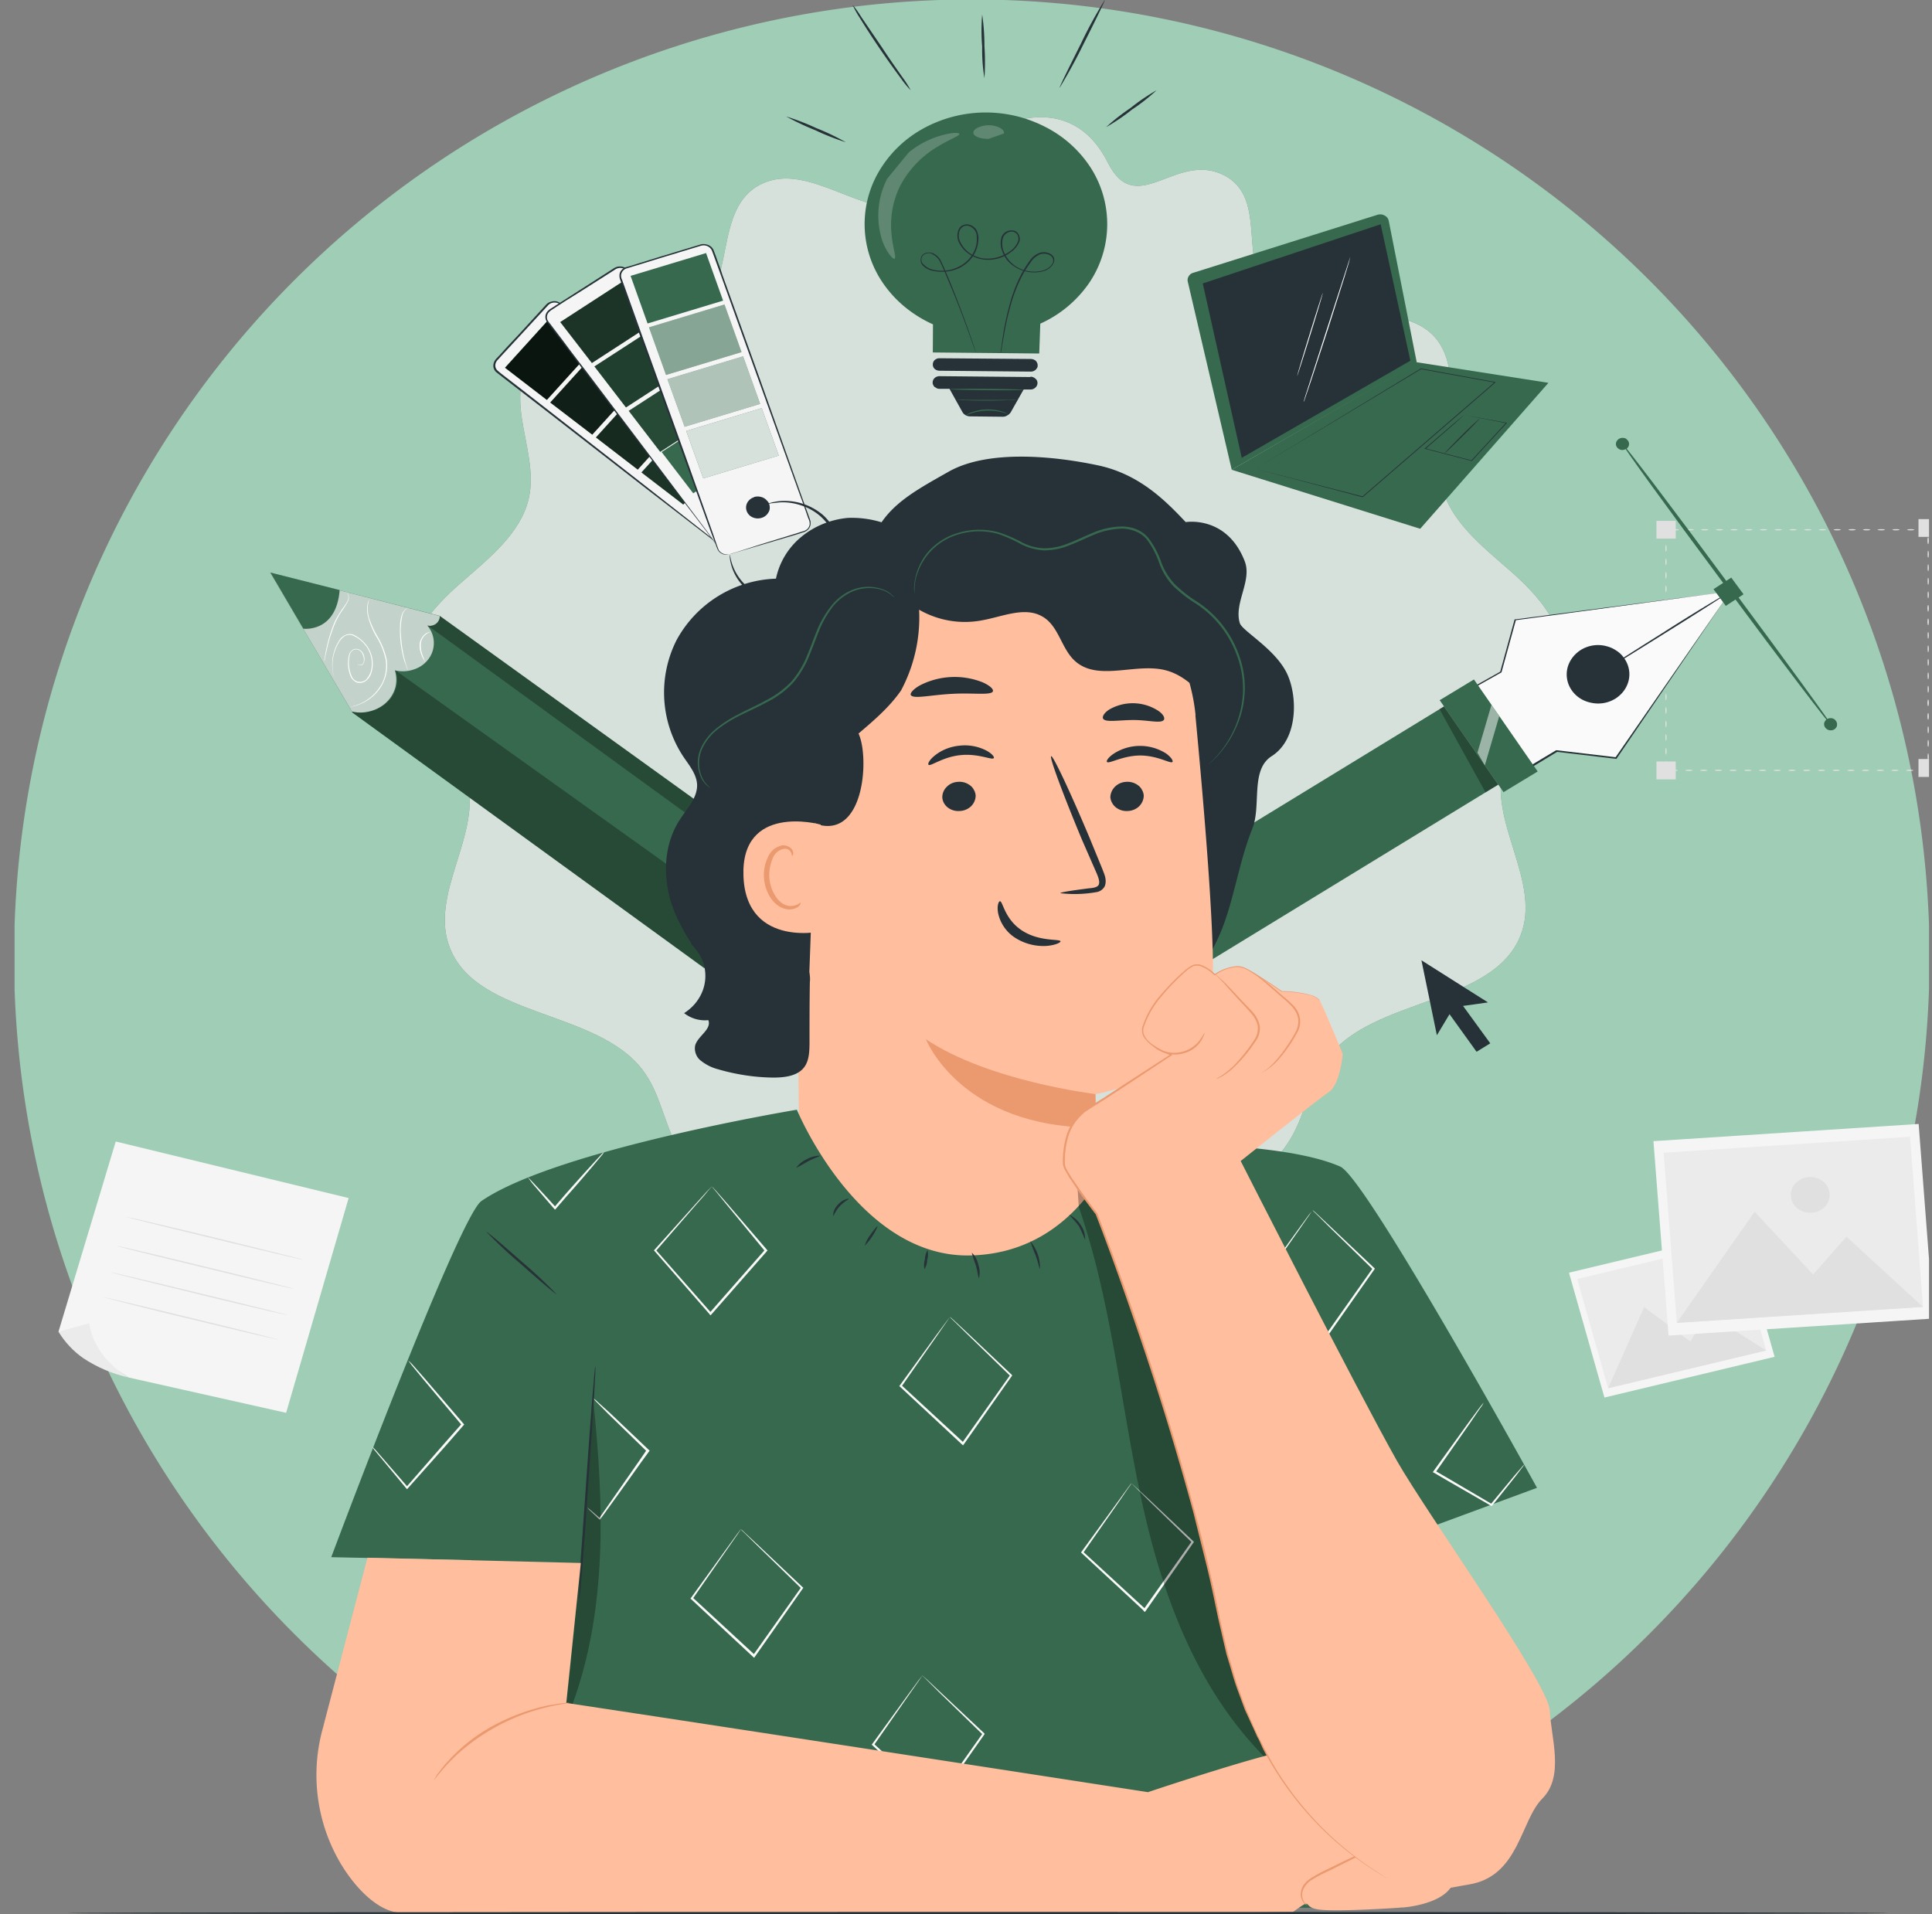 <svg xmlns="http://www.w3.org/2000/svg" width="110" height="109" fill="none"><rect width="100%" height="100%" fill="#808080" stroke="none"/><g clip-path="url(#a)"><path fill="#9FCDB6" d="M55.33 109.03a54.53 54.53 0 1 0 0-109.06 54.53 54.53 0 0 0 0 109.06Z"></path><g clip-path="url(#b)"><path fill="#E0E0E0" d="M109.36 43.87a.8.8 0 0 1 .31-.04h.1l-.02.03c0-.1.01-.19.03-.19.02 0 .03.08.03.2v.03h-.14c-.1 0-.21 0-.31-.03ZM108.52 43.87c0-.02.1-.04.22-.04.11 0 .2.02.2.04 0 .01-.09.03-.2.03-.12 0-.22-.01-.22-.03ZM107.69 43.87c0-.02.09-.04.2-.04.12 0 .21.02.21.04 0 .01-.09.03-.2.03-.12 0-.22-.01-.22-.03ZM106.85 43.87c0-.02.1-.04.2-.04.12 0 .22.02.22.04 0 .01-.1.03-.21.03-.12 0-.21-.01-.21-.03ZM106.01 43.87c0-.02.1-.04.21-.04.12 0 .21.02.21.04 0 .01-.1.03-.2.03-.13 0-.22-.01-.22-.03ZM105.18 43.87c0-.02.09-.04.2-.04.12 0 .22.02.22.04 0 .01-.1.03-.21.03-.12 0-.21-.01-.21-.03ZM104.34 43.87c0-.02.1-.04.2-.04.13 0 .22.02.22.04 0 .01-.1.03-.21.03-.12 0-.2-.01-.2-.03ZM103.5 43.87c0-.02.1-.04.2-.04.13 0 .22.02.22.04 0 .01-.1.03-.21.03-.12 0-.2-.01-.2-.03ZM102.66 43.87c0-.02.1-.04.2-.04.13 0 .22.02.22.04 0 .01-.1.03-.21.03-.12 0-.2-.01-.2-.03ZM101.83 43.87c0-.02.09-.04.2-.04.12 0 .21.02.21.04 0 .01-.1.03-.2.03-.12 0-.22-.01-.22-.03ZM100.98 43.87c0-.02.1-.04.21-.04.12 0 .21.02.21.04 0 .01-.1.03-.2.03-.12 0-.22-.01-.22-.03ZM100.15 43.87c0-.02.1-.04.2-.04.12 0 .22.02.22.04 0 .01-.1.03-.21.03-.12 0-.21-.01-.21-.03ZM99.31 43.87c0-.02.1-.04.2-.04.12 0 .22.02.22.04 0 .01-.1.03-.21.03-.12 0-.21-.01-.21-.03ZM98.47 43.87c0-.02.1-.04.21-.04.12 0 .21.02.21.04 0 .01-.1.03-.2.03-.12 0-.22-.01-.22-.03ZM97.63 43.87c0-.02.1-.04.21-.04.12 0 .21.02.21.04 0 .01-.1.03-.2.03-.12 0-.22-.01-.22-.03ZM96.8 43.87c0-.02.09-.04.2-.04.12 0 .22.02.22.04 0 .01-.1.03-.21.03-.12 0-.21-.01-.21-.03ZM95.96 43.87c0-.02.09-.04.2-.04.12 0 .22.02.22.04 0 .01-.1.03-.21.03-.12 0-.21-.01-.21-.03ZM95.12 43.87c0-.02.1-.04.2-.04.12 0 .22.02.22.04 0 .01-.1.03-.21.03-.12 0-.21-.01-.21-.03ZM94.85 43.34c.02 0 .04.09.04.2 0 .1-.02.19-.04.19-.01 0-.03-.1-.03-.2s.02-.19.03-.19ZM94.85 42.58c.02 0 .04.09.04.2 0 .1-.02.19-.04.19-.01 0-.03-.1-.03-.2s.02-.19.03-.19ZM94.85 41.8c.02 0 .04.09.04.2 0 .1-.02.19-.04.19-.01 0-.03-.1-.03-.2s.02-.19.03-.19ZM94.85 41.03c.02 0 .04.09.04.2 0 .1-.02.19-.04.19-.01 0-.03-.09-.03-.2 0-.1.02-.19.03-.19ZM94.85 40.26c.02 0 .04.09.04.2 0 .1-.02.19-.04.19-.01 0-.03-.09-.03-.2 0-.1.02-.19.03-.19ZM94.85 39.5c.02 0 .04.08.04.19 0 .1-.02.19-.04.19-.01 0-.03-.09-.03-.2 0-.1.02-.19.03-.19ZM94.85 38.72c.02 0 .04.09.04.2 0 .1-.02.19-.04.19-.01 0-.03-.09-.03-.2 0-.1.02-.19.03-.19ZM94.85 37.95c.02 0 .04.09.04.2 0 .1-.02.19-.04.19-.01 0-.03-.09-.03-.2 0-.1.02-.19.03-.19ZM94.85 37.19c.02 0 .04.08.04.19 0 .1-.02.19-.04.19-.01 0-.03-.09-.03-.2 0-.1.02-.18.03-.18ZM94.85 36.42c.02 0 .04.08.04.19 0 .1-.02.2-.04.2-.01 0-.03-.1-.03-.2s.02-.2.03-.2ZM94.85 35.65c.02 0 .04.08.04.19 0 .1-.02.2-.04.2-.01 0-.03-.1-.03-.2s.02-.2.03-.2ZM94.85 34.88c.02 0 .04.08.04.19 0 .1-.02.2-.04.2-.01 0-.03-.1-.03-.2s.02-.2.03-.2ZM94.85 34.11c.02 0 .04.09.04.2 0 .1-.02.19-.04.19-.01 0-.03-.09-.03-.2 0-.1.02-.19.03-.19ZM94.85 33.34c.02 0 .04.08.04.19 0 .1-.02.2-.04.2-.01 0-.03-.1-.03-.2s.02-.2.03-.2ZM94.85 32.57c.02 0 .04.09.04.19s-.02.2-.04.2c-.01 0-.03-.1-.03-.2s.02-.2.03-.2ZM94.85 31.8c.02 0 .04.09.04.2 0 .1-.02.19-.04.19-.01 0-.03-.1-.03-.2s.02-.19.03-.19ZM94.85 31.03c.02 0 .04.09.04.2 0 .1-.02.19-.04.19-.01 0-.03-.1-.03-.2s.02-.19.03-.19ZM94.85 30.26c.02 0 .04.09.04.2 0 .1-.02.19-.04.19-.01 0-.03-.1-.03-.2s.02-.19.03-.19ZM95.6 30.17c0 .01-.1.03-.21.03-.12 0-.21-.02-.21-.03 0-.02.1-.04.2-.04.12 0 .22.02.22.04ZM96.44 30.17c0 .01-.1.03-.21.03-.12 0-.21-.02-.21-.03 0-.02.1-.04.2-.04.12 0 .22.02.22.04ZM97.27 30.17c0 .01-.1.03-.21.03-.12 0-.21-.02-.21-.03 0-.02.1-.04.2-.04.13 0 .22.02.22.04ZM98.1 30.17c0 .01-.08.03-.2.03-.12 0-.21-.02-.21-.03 0-.02.1-.04.2-.04.13 0 .22.02.22.04ZM98.94 30.17c0 .01-.1.03-.2.03-.12 0-.22-.02-.22-.03 0-.02.1-.04.22-.04.11 0 .2.02.2.04ZM99.78 30.17c0 .01-.1.03-.2.03-.12 0-.22-.02-.22-.03 0-.02.1-.04.22-.04.11 0 .2.02.2.04ZM100.62 30.17c0 .01-.1.03-.2.03-.12 0-.22-.02-.22-.03 0-.02.1-.04.21-.04.12 0 .2.02.2.04ZM101.46 30.17c0 .01-.1.03-.21.03-.12 0-.21-.02-.21-.03 0-.02.1-.04.2-.04.12 0 .22.02.22.04ZM102.3 30.17c0 .01-.1.03-.22.03-.11 0-.2-.02-.2-.03 0-.02.1-.04.2-.04.12 0 .22.02.22.04ZM103.14 30.17c0 .01-.1.03-.22.03-.11 0-.2-.02-.2-.03 0-.02.1-.04.2-.04.12 0 .22.02.22.04ZM103.97 30.17c0 .01-.1.03-.21.03-.12 0-.2-.02-.2-.03 0-.02.08-.04.2-.04.12 0 .21.02.21.04ZM104.81 30.17c0 .01-.1.03-.21.03-.12 0-.2-.02-.2-.03 0-.02.08-.04.2-.04.12 0 .21.02.21.04ZM105.66 30.17c0 .01-.1.03-.21.03-.12 0-.21-.02-.21-.03 0-.02.1-.04.2-.04.12 0 .22.02.22.04ZM106.49 30.17c0 .01-.1.03-.21.03-.12 0-.21-.02-.21-.03 0-.02.09-.04.2-.04.12 0 .22.02.22.04ZM107.32 30.17c0 .01-.1.03-.2.03-.12 0-.22-.02-.22-.03 0-.02.1-.04.21-.04.12 0 .21.02.21.04ZM108.16 30.17c0 .01-.1.03-.21.03-.12 0-.21-.02-.21-.03 0-.02.1-.04.2-.04.12 0 .22.02.22.04ZM109 30.17c0 .01-.1.03-.21.03-.12 0-.21-.02-.21-.03 0-.02.1-.04.2-.04.12 0 .22.02.22.04ZM109.78 30.22l-.03-.05.03.02a.9.9 0 0 1-.16 0c-.11 0-.2-.02-.2-.03 0-.02.09-.04.2-.04h.19v.02c-.01.06-.02.08-.03.08ZM109.78 30.98c.02 0 .04-.08.04-.19 0-.1-.02-.2-.04-.2s-.04.1-.04.2.02.2.04.2ZM109.78 31.75c-.02 0-.03-.08-.03-.19 0-.1.01-.2.03-.2.02 0 .04.1.04.2s-.02.2-.04.2ZM109.78 32.52c-.02 0-.03-.08-.03-.19 0-.1.01-.2.03-.2.02 0 .04.1.04.2s-.02.2-.04.2ZM109.78 33.3c-.02 0-.03-.1-.03-.2s.01-.2.03-.2c.02 0 .04.1.04.2s-.02.2-.04.2ZM109.78 34.06c-.02 0-.03-.08-.03-.2 0-.1.01-.18.03-.18.02 0 .04.08.04.19 0 .1-.02.2-.04.2ZM109.78 34.83c.02 0 .04-.09.04-.2 0-.1-.02-.18-.04-.18s-.04.08-.04.19c0 .1.02.19.04.19ZM109.78 35.6c.02 0 .04-.09.04-.2 0-.1-.02-.18-.04-.18s-.04.08-.04.19c0 .1.02.19.04.19ZM109.78 36.37c-.02 0-.03-.09-.03-.2 0-.1.01-.18.03-.18.02 0 .04.08.04.19 0 .1-.02.19-.04.19ZM109.78 37.14c-.02 0-.03-.09-.03-.2 0-.1.01-.19.03-.19.02 0 .04.09.04.2 0 .1-.02.19-.04.19ZM109.78 37.9c-.02 0-.03-.08-.03-.18 0-.11.01-.2.03-.2.02 0 .04.09.04.2 0 .1-.02.19-.04.19ZM109.78 38.68c-.02 0-.03-.09-.03-.2 0-.1.01-.19.03-.19.02 0 .04.09.04.2 0 .1-.02.19-.04.19ZM109.78 39.44c-.02 0-.03-.09-.03-.2 0-.1.01-.19.03-.19.02 0 .04.09.04.2 0 .1-.02.19-.04.19ZM109.78 40.21c.02 0 .04-.08.04-.19 0-.1-.02-.19-.04-.19s-.04.09-.04.2c0 .1.02.18.04.18ZM109.78 40.98c.02 0 .04-.08.04-.19 0-.1-.02-.19-.04-.19s-.04.09-.04.2c0 .1.02.18.04.18ZM109.78 41.75c-.02 0-.03-.08-.03-.19 0-.1.01-.2.03-.2.02 0 .04.1.04.2s-.02.2-.04.2ZM109.78 42.52c-.02 0-.03-.08-.03-.19 0-.1.01-.2.03-.2.02 0 .04.1.04.2s-.02.2-.04.2ZM109.78 43.3c-.02 0-.03-.1-.03-.2s.01-.2.03-.2c.02 0 .04.1.04.2s-.02.2-.04.2Z"></path><path fill="#E0E0E0" d="M110.33 43.22h-1.1v1.02h1.1v-1.02ZM95.41 43.36h-1.1v1.02h1.1v-1.02ZM110.33 29.56h-1.1v1.01h1.1v-1.01ZM95.41 29.66h-1.1v1.01h1.1v-1.01Z"></path><path fill="#F5F5F5" d="M6.59 65 3.33 75.83l4 2.61 8.96 2.01 3.56-12.23L6.59 65Z"></path><path fill="#EBEBEB" d="m5.07 75.35-1.74.48c.35.58.83 1.1 1.4 1.5.78.52 1.66.9 2.6 1.11 0 0-1.93-1.02-2.26-3.1Z"></path><path fill="#E0E0E0" d="M17.25 71.73c0 .02-2.26-.51-5.05-1.19-2.78-.67-5.03-1.23-5.03-1.25 0-.02 2.27.5 5.05 1.18 2.79.68 5.04 1.24 5.03 1.26ZM16.73 73.39c0 .02-2.27-.51-5.05-1.19-2.79-.67-5.04-1.23-5.03-1.26 0-.02 2.27.51 5.05 1.19 2.78.67 5.04 1.24 5.03 1.26ZM16.36 74.88c0 .02-2.27-.5-5.05-1.18-2.79-.68-5.04-1.24-5.03-1.26 0-.02 2.26.51 5.05 1.19 2.78.67 5.04 1.23 5.03 1.25ZM15.94 76.3c0 .02-2.27-.5-5.05-1.18a185.5 185.5 0 0 1-5.03-1.26c0-.02 2.27.51 5.05 1.19 2.79.67 5.04 1.24 5.03 1.26Z"></path><path fill="#F5F5F5" d="m99.02 70.15-9.69 2.32 2.02 7.11 9.69-2.32-2.02-7.1Z"></path><path fill="#EBEBEB" d="m98.8 70.68-9 2.15 1.76 6.22 9-2.15-1.76-6.22Z"></path><path fill="#E0E0E0" d="m91.56 79.05 2.05-4.62 2.63 1.96.96-1.61 3.36 2.12-9 2.15ZM96.25 73.3c.03.13.03.26-.02.39a.68.68 0 0 1-.25.31.77.77 0 0 1-.81.04.7.7 0 0 1-.3-.28.62.62 0 0 1 .12-.74c.1-.1.22-.17.36-.2a.8.8 0 0 1 .56.07.65.65 0 0 1 .34.41Z"></path><path fill="#F5F5F5" d="m109.24 64-15.1.98.86 11.07 15.09-.97-.85-11.08Z"></path><path fill="#EBEBEB" d="m108.75 64.73-14.03.91.75 9.68 14.02-.9-.74-9.69Z"></path><path fill="#E0E0E0" d="M95.47 75.32 99.9 69l3.33 3.57 1.9-2.15 4.36 4-14.02.91ZM104.17 67.97c.02.2-.03.4-.14.58-.1.17-.27.31-.47.4a1.2 1.2 0 0 1-1.22-.14c-.17-.13-.28-.3-.34-.5a.94.94 0 0 1 .02-.6c.06-.18.2-.35.37-.47a1.17 1.17 0 0 1 1.4.03 1 1 0 0 1 .38.7Z"></path><path fill="#37694E" d="M88.9 37.7c.25-2.02-1.32-3.8-2.92-5.2-1.6-1.4-3.41-2.82-3.88-4.8-.35-1.52.16-3.07.39-4.6.23-1.52.08-3.31-1.23-4.3-2.3-1.72-6.25.04-8.58-1.65-2.48-1.8-.27-5.85-3.05-7.2-2.7-1.31-4.94 2.54-6.56-.7-2.19-4.32-6.43-1.9-6.43-1.9-1.67 1.1-2.54 3.96-4.54 4.43-2.95.69-6.06-2.62-8.75-1.3-2.8 1.35-1.38 5.83-3.86 7.63-2.33 1.69-6.25-.32-8.55 1.4-1.32.99-1.46 2.77-1.23 4.3.23 1.54.74 3.1.39 4.6-.47 1.98-2.28 3.4-3.88 4.8s-3.16 3.18-2.92 5.19c.26 2.21 2.63 3.75 3.27 5.9.94 3.2-2.22 6.64-.93 9.74 1.6 3.9 8.35 3.47 10.95 6.89.98 1.29 1.2 2.93 1.95 4.34 1.65 3.1 5.67 4.63 9.42 4.58 3.16-.04 6.2-1 9.15-2.08 2.32.76 4.69 1.34 7.12 1.37 3.75.05 7.77-1.49 9.41-4.58.75-1.41.98-3.05 1.96-4.34 2.6-3.42 9.34-2.99 10.95-6.89 1.28-3.1-1.87-6.54-.93-9.74.64-2.15 3-3.69 3.28-5.9Z"></path><path fill="#fff" d="M88.9 37.7c.25-2.02-1.32-3.8-2.92-5.2-1.6-1.4-3.41-2.82-3.88-4.8-.35-1.52.16-3.07.39-4.6.23-1.52.08-3.31-1.23-4.3-2.3-1.72-6.25.04-8.58-1.65-2.48-1.8-.27-5.85-3.05-7.2-2.7-1.31-4.94 2.54-6.56-.7-2.19-4.32-6.43-1.9-6.43-1.9-1.67 1.1-2.54 3.96-4.54 4.43-2.95.69-6.06-2.62-8.75-1.3-2.8 1.35-1.38 5.83-3.86 7.63-2.33 1.69-6.25-.32-8.55 1.4-1.32.99-1.46 2.77-1.23 4.3.23 1.54.74 3.1.39 4.6-.47 1.98-2.28 3.4-3.88 4.8s-3.16 3.18-2.92 5.19c.26 2.21 2.63 3.75 3.27 5.9.94 3.2-2.22 6.64-.93 9.74 1.6 3.9 8.35 3.47 10.95 6.89.98 1.29 1.2 2.93 1.95 4.34 1.65 3.1 5.67 4.63 9.42 4.58 3.16-.04 6.2-1 9.15-2.08 2.32.76 4.69 1.34 7.12 1.37 3.75.05 7.77-1.49 9.41-4.58.75-1.41.98-3.05 1.96-4.34 2.6-3.42 9.34-2.99 10.95-6.89 1.28-3.1-1.87-6.54-.93-9.74.64-2.15 3-3.69 3.28-5.9Z" opacity=".8"></path><path fill="#F5F5F5" d="m42.08 31.21 2.87-3.12c.05-.05.09-.1.11-.16a.45.45 0 0 0-.03-.38.5.5 0 0 0-.13-.15L31.92 17.3a.54.54 0 0 0-.4-.11.56.56 0 0 0-.2.05.52.52 0 0 0-.16.13l-2.87 3.12a.45.45 0 0 0-.08.54c.03.06.08.11.13.15l12.99 10.09c.05.04.11.07.18.1a.57.57 0 0 0 .4-.04.52.52 0 0 0 .17-.12Z"></path><path fill="#263238" d="M42.08 31.21a.42.42 0 0 1-.08.08.58.58 0 0 1-.6.05 1.9 1.9 0 0 1-.26-.17l-.6-.46-3.8-2.93-5.61-4.36-1.63-1.26-.84-.65-.42-.33a.52.52 0 0 1-.14-.25.5.5 0 0 1 .02-.28.64.64 0 0 1 .15-.24l.19-.2.36-.4.75-.8 1.53-1.67a.6.6 0 0 1 .27-.16c.1-.03.2-.04.32-.02.1.03.18.07.26.14l.23.18.9.7 1.75 1.36 3.35 2.57 5.6 4.37 1.14.89c.1.07.16.17.18.28.03.11.01.23-.04.33-.06.09-.13.17-.2.24l-.2.22-1.4 1.5-.87.93-.23.24-.08.08.07-.08.23-.25.86-.95 1.37-1.5.2-.22c.08-.07.15-.15.2-.24.04-.1.06-.2.03-.3a.46.46 0 0 0-.16-.25l-1.13-.87-5.63-4.36-3.32-2.57-1.75-1.37-.9-.7-.22-.17a.54.54 0 0 0-.24-.12.55.55 0 0 0-.27.01.5.5 0 0 0-.22.14l-1.53 1.66-.75.81-.37.4-.18.2a.58.58 0 0 0-.14.2.42.42 0 0 0-.02.24c.02.08.06.15.12.2.13.12.28.23.42.34l.84.65 1.62 1.26 5.6 4.37 3.77 2.96.6.46.24.18a.57.57 0 0 0 .56-.05l.1-.06Z"></path><path fill="#37694E" d="m28.75 20.94 2.38 1.83 2.9-3.2-2.38-1.83-2.9 3.2ZM36.52 26.9l2.38 1.83 2.9-3.2-2.38-1.83-2.9 3.2ZM33.92 24.9l2.39 1.84 2.9-3.2-2.38-1.83-2.9 3.2ZM31.33 22.92l2.39 1.83 2.9-3.2-2.39-1.83-2.9 3.2Z"></path><path fill="#000" d="m31.66 17.74-2.9 3.2 2.38 1.83 2.9-3.2-2.38-1.83Z" opacity=".8"></path><path fill="#000" d="m36.52 26.9 2.39 1.83 2.9-3.2-2.38-1.83-2.9 3.2Z" opacity=".5"></path><path fill="#000" d="m33.92 24.9 2.39 1.84 2.9-3.2-2.38-1.83-2.9 3.2Z" opacity=".6"></path><path fill="#000" d="m31.33 22.92 2.39 1.83 2.9-3.2-2.39-1.83-2.9 3.2Z" opacity=".7"></path><path fill="#F5F5F5" d="m41.51 31.07 3.65-2.34a.5.5 0 0 0 .15-.14.46.46 0 0 0 .08-.36.46.46 0 0 0-.08-.18l-9.58-12.63a.51.51 0 0 0-.15-.13.56.56 0 0 0-.4-.06.55.55 0 0 0-.2.08l-3.65 2.33a.5.5 0 0 0-.14.14.46.46 0 0 0-.08.37c.01.06.04.12.08.17l9.58 12.65c.04.05.1.1.15.13a.56.56 0 0 0 .6-.04Z"></path><path fill="#263238" d="M41.51 31.07a.55.55 0 0 1-.44.08.55.55 0 0 1-.23-.1 1.57 1.57 0 0 1-.2-.23l-.43-.58-2.82-3.68-4.17-5.48-1.2-1.59-.62-.81-.16-.21a1.24 1.24 0 0 1-.15-.23.49.49 0 0 1 .09-.52.9.9 0 0 1 .22-.17l.23-.15.47-.3.94-.6 1.92-1.23a.63.63 0 0 1 .62-.03c.1.05.17.12.23.2l.16.22.67.88 1.3 1.71 2.45 3.24 4.15 5.47.84 1.12c.05.1.07.21.05.32a.5.5 0 0 1-.16.29c-.18.13-.36.24-.53.34L43 30.13l-1.1.7-.3.17-.1.07.1-.07.28-.19 1.1-.7 1.72-1.12c.16-.1.35-.21.52-.34a.45.45 0 0 0 .15-.25c.02-.1 0-.2-.05-.29a5557.96 5557.96 0 0 0-5.01-6.59l-2.46-3.23-1.3-1.71-.66-.88-.17-.22a.46.46 0 0 0-.13-.14.5.5 0 0 0-.39-.07.5.5 0 0 0-.18.08l-1.92 1.22-.96.6-.46.3-.23.15a.94.94 0 0 0-.2.16.42.42 0 0 0-.08.44c.04.07.08.14.14.2l.15.2.63.83c.4.54.8 1.07 1.2 1.58l4.15 5.49 2.79 3.7.43.59.19.22c.06.05.13.09.21.1.12.03.24.02.34-.02l.1-.04Z"></path><path fill="#37694E" d="m31.9 18.34 1.8 2.33 3.7-2.4-1.8-2.33-3.7 2.4ZM37.67 25.74l1.8 2.35 3.72-2.42-1.8-2.34-3.72 2.41ZM35.8 23.4l1.79 2.33 3.7-2.4-1.8-2.33-3.7 2.4ZM33.84 20.86l1.8 2.34 3.7-2.4-1.8-2.33-3.7 2.4Z"></path><path fill="#000" d="m31.9 18.34 1.8 2.33 3.7-2.4-1.8-2.33-3.7 2.4Z" opacity=".5"></path><path fill="#000" d="m35.8 23.4 1.79 2.33 3.7-2.4-1.8-2.33-3.7 2.4Z" opacity=".3"></path><path fill="#000" d="m33.84 20.86 1.8 2.34 3.7-2.4-1.8-2.33-3.7 2.4Z" opacity=".4"></path><path fill="#F5F5F5" d="m41.53 31.56 4.22-1.28a.56.56 0 0 0 .18-.1.5.5 0 0 0 .13-.15.47.47 0 0 0 .03-.38l-5.5-15.36a.5.5 0 0 0-.1-.17.58.58 0 0 0-.58-.15l-4.23 1.27a.56.56 0 0 0-.18.1c-.06.04-.1.1-.13.16a.47.47 0 0 0-.03.38l5.5 15.36.11.17c.05.05.1.1.17.12a.58.58 0 0 0 .41.03Z"></path><path fill="#263238" d="M41.53 31.56a.56.56 0 0 1-.65-.23 2.02 2.02 0 0 1-.11-.27l-.27-.7-1.6-4.44-2.38-6.58-.68-1.92-.35-.97-.17-.5a.61.61 0 0 1-.05-.28c0-.1.04-.19.1-.27a.56.56 0 0 1 .25-.18l.28-.08.55-.17 1.13-.35 2.31-.7c.1-.03.22-.03.33 0 .1.02.2.07.29.15a.6.6 0 0 1 .15.26l.1.26c.12.36.26.7.37 1.06l.74 2.05 1.4 3.9 2.35 6.6.48 1.33.05.16v.17a.52.52 0 0 1-.15.3.63.63 0 0 1-.3.16l-.3.1-2.09.62-1.32.39-.34.1-.12.03.12-.04.34-.1L43.3 31l2.08-.64.31-.1c.1-.02.2-.07.28-.14a.47.47 0 0 0 .13-.27.6.6 0 0 0-.07-.31c-.15-.42-.3-.87-.48-1.34l-2.37-6.59-1.4-3.89-.74-2.06-.38-1.05-.1-.27a.52.52 0 0 0-.13-.22.51.51 0 0 0-.23-.13.54.54 0 0 0-.28 0l-2.31.7-1.13.35-.56.17-.26.08a.46.46 0 0 0-.3.38c0 .08.01.17.05.24l.18.5.35.98.68 1.9L39 25.9l1.58 4.45.24.7.1.27a.58.58 0 0 0 .53.25h.08Z"></path><path fill="#263238" d="M41.56 31.6c.01 0 .02.2.13.53.16.47.44.9.83 1.25a3.22 3.22 0 0 0 4.03.14c.53-.4.9-.96 1.03-1.58.14-.62.04-1.26-.28-1.82s-.83-1-1.46-1.26c-.5-.2-1.04-.3-1.58-.24l-.26.03c-.08 0-.14.02-.19.03a.6.6 0 0 1-.15.02l.14-.05.18-.05.27-.05a3.37 3.37 0 0 1 2.6.77c.32.29.57.63.74 1.01a2.67 2.67 0 0 1-.32 2.7c-.15.2-.33.4-.53.56a3.37 3.37 0 0 1-4.32-.12 2.8 2.8 0 0 1-.87-1.73v-.15Z"></path><path fill="#263238" d="M42.94 28.3a.73.73 0 0 1 .4 0c.12.03.24.1.32.2.1.09.15.2.16.32.02.13 0 .25-.07.36a.65.65 0 0 1-.27.26.73.73 0 0 1-.75-.05.63.63 0 0 1-.22-.3.58.58 0 0 1 .04-.47.67.67 0 0 1 .39-.31Z"></path><path fill="#37694E" d="m35.9 15.7.97 2.72 4.3-1.3-.97-2.71-4.3 1.3ZM36.95 18.64l.97 2.71 4.3-1.3-.97-2.71-4.3 1.3ZM38 21.59l.98 2.71 4.3-1.3-.97-2.71-4.3 1.3ZM39.07 24.54l.97 2.7 4.3-1.3-.97-2.7-4.3 1.3Z"></path><path fill="#fff" d="m39.07 24.54.97 2.7 4.3-1.3-.97-2.7-4.3 1.3Z" opacity=".8"></path><path fill="#fff" d="m38 21.59.98 2.71 4.3-1.3-.97-2.71-4.3 1.3Z" opacity=".6"></path><path fill="#fff" d="m36.95 18.64.97 2.71 4.3-1.3-.97-2.71-4.3 1.3Z" opacity=".4"></path><path fill="#37694E" d="m67.63 16.05 2.5 10.7 10.54-6.08-1.6-8.09a.43.43 0 0 0-.08-.18.48.48 0 0 0-.16-.13.52.52 0 0 0-.4-.04l-10.48 3.3c-.12.03-.21.1-.27.2-.06.1-.08.21-.05.32Z"></path><path fill="#37694E" d="m80.86 30.11-10.73-3.36 10.55-6.12 7.48 1.17-7.3 8.31Z"></path><path fill="#263238" d="m70.7 26.07 9.6-5.53-1.69-7.77-10.13 3.37 2.22 9.93ZM71.47 26.7l9.43-5.72 4.21.77h.05l-.03.04-.4.35-7.14 6.17h-.02l-6.1-1.62 6.12 1.58h-.02l7.15-6.18.4-.35.01.05-4.23-.77h.01l-9.44 5.68ZM83.37 23.63l.17.03.48.09 1.75.32h.03l-.02.03-1.98 2.15h-.02l-.14-.04-2.5-.65h-.04l.03-.03 1.6-1.38.47-.39.16-.13-.16.15-.45.4-1.6 1.39v-.04l2.5.65.14.04h-.02l1.98-2.15.02.03-1.74-.34-.5-.1-.16-.03Z"></path><path fill="#263238" d="M84.3 23.77c.02 0-.43.48-1 1.04-.56.55-1.03 1.01-1.05 1-.02 0 .44-.48 1-1.04a23.1 23.1 0 0 1 1.06-1Z"></path><path fill="#fff" d="m74.22 22.9.02-.08.07-.24.29-.9.94-2.92 1.34-4.14-.02.09-.06.24-.27.89-.93 2.93-.96 2.93-.3.88-.08.24a1.1 1.1 0 0 0-.04.08ZM73.86 21.4c-.02 0 .3-1.06.7-2.36.4-1.3.74-2.35.75-2.35.02 0-.3 1.07-.7 2.36-.4 1.3-.74 2.35-.75 2.35Z"></path><path fill="#FAFAFA" d="M98.53 33.66 86.27 35.3l-.82 2.98-1.6.9 3.17 4.56 1.6-.96 3.38.4 6.53-9.5Z"></path><path fill="#263238" d="m98.54 33.66-6.5 9.54v.01h-.02l-3.39-.4h.03l-1.6.97-.03.02-.02-.04-1.64-2.33-1.55-2.24-.02-.03.03-.02 1.6-.9-.02.03.82-2.98v-.02h.03l12.26-1.6-12.25 1.65.04-.02-.82 2.98v.01h-.01l-1.6.9.02-.06 1.54 2.23 1.62 2.34-.06-.02 1.6-.96h.03l3.38.4-.04.02 6.57-9.48Z"></path><path fill="#263238" d="M91.96 39.79a1.86 1.86 0 0 1-1.35.23 1.85 1.85 0 0 1-.64-.25 1.7 1.7 0 0 1-.48-.46 1.57 1.57 0 0 1-.25-1.25c.1-.43.38-.81.78-1.06a1.86 1.86 0 0 1 1.34-.23c.23.05.45.13.64.26.2.12.36.28.48.46.26.37.35.82.25 1.25-.1.43-.37.8-.77 1.05Z"></path><path fill="#263238" d="M98.54 33.66c.01.02-1.66 1.1-3.75 2.4-2.08 1.3-3.78 2.35-3.8 2.33-.01-.02 1.67-1.09 3.75-2.4a111.9 111.9 0 0 1 3.8-2.33Z"></path><path fill="#37694E" d="M54.4 60.39a2.5 2.5 0 0 1-.4-1.99c.15-.68.6-1.28 1.22-1.67l26.99-16.5 3.09 4.45-26.96 16.48a2.96 2.96 0 0 1-2.16.38 2.95 2.95 0 0 1-1.02-.41 2.7 2.7 0 0 1-.77-.74ZM85.6 45.1l-3.63-5.23 1.95-1.18 3.63 5.24-1.95 1.18ZM98.26 34.5l-.7-.95 1.01-.66.7.95-1.01.66Z"></path><path fill="#37694E" d="M104.3 41.34c-.05.04-2.77-3.53-6.06-7.97-3.3-4.43-5.92-8.06-5.87-8.1.06-.03 2.77 3.54 6.06 8 3.3 4.44 5.92 8.04 5.87 8.07Z"></path><path fill="#37694E" d="M104.44 41.53a.39.39 0 0 1-.51-.09.33.33 0 0 1-.07-.26c.01-.04.03-.09.06-.13a.37.37 0 0 1 .23-.15.39.39 0 0 1 .28.05c.04.02.07.06.1.1a.33.33 0 0 1 .06.25c0 .05-.02.09-.05.13a.36.36 0 0 1-.1.1ZM92.58 25.56a.38.38 0 0 1-.27.06.39.39 0 0 1-.13-.05.35.35 0 0 1-.17-.22.32.32 0 0 1 .06-.26.38.38 0 0 1 .38-.15c.04 0 .09.02.13.04l.1.1a.32.32 0 0 1 .01.39.36.36 0 0 1-.1.1Z"></path><path fill="#000" d="m82.22 40.22 3.09 4.46-.73.44-2.62-4.74.26-.16Z" opacity=".3"></path><path fill="#fff" d="m84.92 40.13-.8 2.73.42.72.82-2.8-.44-.65Z" opacity=".5"></path><path fill="#37694E" d="m15.38 32.6 4.69 7.98L40.1 55.13l4.62-5.88-19.68-14.18-9.67-2.47Z"></path><path fill="#fff" d="M25.04 35.08a.5.5 0 0 1-.05.24.54.54 0 0 1-.16.2.6.6 0 0 1-.5.1 1.52 1.52 0 0 1 .08 1.89c-.2.28-.5.5-.85.61a1.9 1.9 0 0 1-1.08.05c.1.32.11.65.03.97-.09.32-.26.61-.51.85s-.56.41-.9.5c-.35.1-.71.11-1.06.03l-4.66-7.92 9.66 2.48Z" opacity=".7"></path><path fill="#37694E" d="M17.27 35.8s1.87.25 2.07-2.2l-3.95-1 1.88 3.2Z"></path><path fill="#000" d="m22.5 38.16 19.73 14.1-2.12 2.87-20.04-14.55-.03-.06a2.2 2.2 0 0 0 1.95-.48 1.72 1.72 0 0 0 .53-1.88h-.02ZM24.33 35.6 44.13 50l.6-.75-19.69-14.17c0 .14-.06.28-.16.38-.1.1-.25.17-.4.18a.85.85 0 0 1-.15-.04Z" opacity=".3"></path><path fill="#fff" d="M20.36 37.8c.02.04.05.06.09.06.05.01.1 0 .15-.02a.2.2 0 0 0 .1-.11.69.69 0 0 0-.05-.46.49.49 0 0 0-.18-.23.37.37 0 0 0-.32-.04.45.45 0 0 0-.15.11.4.4 0 0 0-.08.16 1.93 1.93 0 0 0 .1 1.22c.03.08.07.14.13.2.05.05.12.09.2.12a.57.57 0 0 0 .48-.1c.12-.13.21-.28.27-.44a1.69 1.69 0 0 0-.22-1.43 1.9 1.9 0 0 0-.78-.65.54.54 0 0 0-.45.02.9.9 0 0 0-.31.3 2.52 2.52 0 0 0-.28 2.17 2.5 2.5 0 0 1 .25-2.2c.07-.13.18-.23.32-.3a.59.59 0 0 1 .49-.04c.33.16.6.39.8.68a1.73 1.73 0 0 1 .23 1.48.93.93 0 0 1-.29.45.61.61 0 0 1-.53.12.63.63 0 0 1-.21-.14.57.57 0 0 1-.15-.2 1.96 1.96 0 0 1-.09-1.27.44.44 0 0 1 .1-.17.5.5 0 0 1 .16-.12.4.4 0 0 1 .36.05c.1.06.16.14.2.24.06.15.07.32.02.48a.21.21 0 0 1-.1.12.24.24 0 0 1-.16.02c-.02 0-.05 0-.06-.02a.1.1 0 0 1-.04-.05Z"></path><path fill="#fff" d="M21.03 34.11s-.04.1-.07.28c-.04.26-.02.52.05.78.12.37.28.73.48 1.06.25.42.43.87.53 1.34.07.48-.02.97-.25 1.4-.16.3-.38.56-.65.77a2.69 2.69 0 0 1-1.24.53l.08-.02c.05 0 .13-.04.22-.06.27-.08.52-.2.75-.36.34-.23.6-.53.8-.88.22-.42.3-.9.23-1.37-.1-.46-.27-.91-.53-1.32-.2-.35-.36-.71-.46-1.09a1.74 1.74 0 0 1-.04-.78c.02-.1.05-.19.1-.28ZM23.26 34.58c-.16.1-.29.25-.34.42-.1.43-.13.88-.08 1.31.03.45.1.88.22 1.31.04.17.09.3.12.39l.04.14c-.03-.04-.05-.09-.06-.14l-.14-.38a6.06 6.06 0 0 1-.24-2.04c0-.2.04-.4.1-.6a.74.74 0 0 1 .38-.41ZM24.2 37.7l-.14-.26a1.55 1.55 0 0 1-.17-.7c0-.13.03-.25.09-.36a.86.86 0 0 1 .24-.29.7.7 0 0 1 .22-.1.22.22 0 0 1 .08-.01.83.83 0 0 0-.49.42.77.77 0 0 0-.07.34c0 .24.05.47.15.69l.1.28ZM19.74 33.7l.02.03.06.12c.03.06.04.13.04.2 0 .08-.03.16-.07.23-.11.2-.24.4-.37.58-.16.24-.28.49-.39.75-.18.46-.33.94-.43 1.43l-.1.45c0 .05-.02.1-.04.16 0-.05 0-.11.02-.17l.08-.44c.1-.5.24-.98.42-1.45.1-.26.24-.51.4-.75.14-.22.29-.4.38-.57a.46.46 0 0 0 .04-.43l-.06-.14Z"></path><path fill="#37694E" d="M63.04 12.82a5.95 5.95 0 0 0-.92-3.24 6.66 6.66 0 0 0-2.6-2.35 7.4 7.4 0 0 0-7.03.13 6.6 6.6 0 0 0-2.48 2.46 5.92 5.92 0 0 0 .37 6.45c.68.94 1.63 1.7 2.74 2.2l-.01 1.6 6.06.06.06-1.7A6.73 6.73 0 0 0 62 16.13a5.97 5.97 0 0 0 1.04-3.3Z"></path><path fill="#263238" d="M56.97 20.08V20l.04-.24.13-.87c.07-.4.16-.85.3-1.38.15-.6.36-1.2.64-1.76.16-.33.36-.65.58-.95.12-.16.28-.3.48-.38a.76.76 0 0 1 .65.03c.1.05.18.13.22.24a.4.4 0 0 1-.04.32c-.11.2-.3.35-.52.42a2.04 2.04 0 0 1-2.04-.54c-.16-.18-.29-.4-.36-.62-.09-.23-.1-.48-.04-.72a.57.57 0 0 1 .23-.33.65.65 0 0 1 .4-.1c.08 0 .15.03.21.06a.54.54 0 0 1 .2.55c-.1.25-.26.47-.5.63a2.13 2.13 0 0 1-1.61.41 1.88 1.88 0 0 1-.79-.32 1.68 1.68 0 0 1-.53-.6.9.9 0 0 1-.04-.78.48.48 0 0 1 .12-.17.53.53 0 0 1 .19-.1.57.57 0 0 1 .42.04c.13.06.23.16.3.28.05.11.08.24.1.37 0 .24-.03.49-.12.72-.17.46-.52.83-.99 1.06-.44.2-.94.26-1.43.16a1.1 1.1 0 0 1-.62-.3.46.46 0 0 1-.03-.61.44.44 0 0 1 .14-.1.48.48 0 0 1 .17-.04c.12-.01.23.01.33.06.19.1.34.25.42.44.17.34.3.68.44 1a62.16 62.16 0 0 1 1.46 3.92l.07.22.02.08-.03-.08-.08-.22-.3-.84c-.26-.72-.65-1.78-1.2-3.06-.13-.32-.27-.66-.44-1a.9.9 0 0 0-.39-.4.44.44 0 0 0-.58.05.36.36 0 0 0 .06.53c.15.15.35.25.58.29.46.1.95.04 1.37-.17.45-.21.79-.58.95-1.01.09-.23.12-.46.1-.7a.64.64 0 0 0-.08-.33.71.71 0 0 0-.26-.25.46.46 0 0 0-.36-.04.45.45 0 0 0-.16.1.4.4 0 0 0-.1.14.8.8 0 0 0 .04.7c.12.24.3.44.51.6.22.15.48.25.75.3a2.16 2.16 0 0 0 1.55-.4c.22-.15.39-.36.47-.6a.45.45 0 0 0-.04-.33.33.33 0 0 0-.12-.13.37.37 0 0 0-.17-.06.53.53 0 0 0-.54.38c-.06.23-.05.47.03.7a1.8 1.8 0 0 0 .89 1 1.95 1.95 0 0 0 1.4.12.9.9 0 0 0 .5-.38.35.35 0 0 0 .03-.27.38.38 0 0 0-.18-.21.7.7 0 0 0-.6-.03c-.17.09-.33.21-.44.37-.22.3-.42.6-.58.93-.28.56-.5 1.15-.65 1.75-.15.53-.24.99-.31 1.37l-.15.87-.04.23c0 .05-.03.06-.03.06ZM58.69 21.16l-5.2-.05a.42.42 0 0 1-.27-.1.33.33 0 0 1-.11-.25c0-.1.04-.2.11-.26a.4.4 0 0 1 .27-.1l5.2.04c.1 0 .2.04.28.1.07.08.11.17.11.26 0 .05 0 .1-.03.14a.36.36 0 0 1-.09.12.4.4 0 0 1-.27.1ZM58.68 21.47l-5.19-.05c-.1 0-.2.04-.27.1a.35.35 0 0 0-.12.26c0 .04 0 .09.03.13.02.05.04.09.08.12l.13.08c.04.02.1.03.15.03h.57l.74 1.33c.04.07.1.13.18.17.08.05.17.07.26.07l1.84.02c.1 0 .19-.02.26-.07.08-.04.15-.1.2-.17l.74-1.31h.4c.1 0 .2-.04.27-.11a.35.35 0 0 0 .12-.26c0-.1-.04-.19-.12-.25a.41.41 0 0 0-.28-.11l.01.02Z"></path><path fill="#fff" d="M51.74 8.68a5.13 5.13 0 0 1 2.46-1.1c.27-.03.41 0 .42.04.03.12-.5.28-1.2.71a5.68 5.68 0 0 0-2.14 2.2c-.46.9-.63 1.9-.51 2.9.08.77.28 1.25.16 1.3-.05.03-.16-.07-.31-.27a3.1 3.1 0 0 1-.44-.93 4.62 4.62 0 0 1 .33-3.35M56.29 7.91c-.44 0-.83-.12-.87-.33-.02-.1.07-.22.23-.3.2-.1.42-.15.65-.15.23 0 .45.06.65.16.16.1.24.2.21.31" opacity=".2"></path><path fill="#37694E" d="M57.44 23.6a3.14 3.14 0 0 0-2.11-.07c-.21.07-.34.13-.35.12.1-.07.21-.13.33-.17a2.74 2.74 0 0 1 1.8-.03c.12.04.23.09.33.16ZM58.3 22.2c0 .02-.94.03-2.1.02-1.18-.01-2.12-.04-2.12-.06 0-.02.94-.03 2.11-.02 1.17.01 2.1.04 2.1.06ZM57.97 22.76a31.7 31.7 0 0 1-3.52.01c.18-.01.35-.02.53 0H57.45c.18-.02.35-.02.52 0Z"></path><path fill="#263238" d="M48.16 8.1a13.7 13.7 0 0 1-1.73-.68c-.57-.23-1.13-.49-1.67-.79.6.19 1.17.41 1.73.67.58.23 1.14.5 1.67.8ZM51.85 5.14a5.4 5.4 0 0 1-.55-.67 49.39 49.39 0 0 1-2.34-3.44c-.16-.24-.3-.5-.42-.75.19.21.35.45.5.69l1.17 1.72c.44.67.85 1.25 1.18 1.72.17.23.33.48.46.73ZM55.92.83c.09.6.13 1.2.13 1.81.04.6.04 1.2 0 1.81-.1-.6-.14-1.2-.13-1.8-.05-.61-.05-1.22 0-1.82ZM62.9 0c.03.01-.52 1.15-1.22 2.53A30.57 30.57 0 0 1 60.33 5c-.03-.02.53-1.15 1.22-2.53A24.7 24.7 0 0 1 62.9 0ZM65.85 5.14c-.43.4-.9.77-1.4 1.1-.46.37-.95.7-1.47 1 .43-.4.9-.76 1.4-1.1.46-.37.95-.7 1.47-1ZM80.93 54.68l.88 4.27.72-1.2 1.54 2.14.78-.48-1.55-2.13 1.42-.2-3.79-2.4ZM66.14 56.9c1.82-.81 2.92-2.57 3.56-4.33.63-1.77.9-3.63 1.6-5.38.53-1.3-.13-3.34 1.1-4.13 1.56-.99 1.48-3.53.84-4.78-.7-1.37-2.52-2.36-2.65-2.8-.35-1.13.71-2.41.28-3.52-1.02-2.63-3.36-2.23-3.36-2.23-1.1-1.16-2.58-2.7-4.94-3.22-2.56-.55-6.32-.92-8.56.35s-3.88 2.13-4.55 4.46"></path><path fill="#FFBE9D" d="M68.07 40.72a11.05 11.05 0 0 0-3.99-7.43 13.02 13.02 0 0 0-8.41-2.98h-.64c-6.91.4-10.4 6.02-9.75 12.34l.31 31.88 17.22-.03-.44-12.2s6.64-.98 6.69-7.08c.01-2.95-.48-9.01-1-14.5Z"></path><path fill="#263238" d="M65.12 45.3c0 .23-.1.45-.26.61a.98.98 0 0 1-.65.27.98.98 0 0 1-.67-.2.85.85 0 0 1-.22-.26.78.78 0 0 1-.1-.32c0-.22.1-.44.26-.6.17-.17.4-.27.65-.28a.99.99 0 0 1 .67.2c.1.07.17.16.22.26.06.1.09.2.1.32ZM66.75 43.39c-.11.11-.84-.37-1.84-.37-1 .01-1.77.49-1.88.37-.06-.05.06-.26.39-.48a2.76 2.76 0 0 1 2.98 0c.3.22.41.43.35.48ZM55.55 45.3c0 .23-.1.45-.26.61a.99.99 0 0 1-.66.27.98.98 0 0 1-.67-.2.84.84 0 0 1-.22-.26.78.78 0 0 1-.09-.32c0-.22.09-.44.26-.6.16-.17.4-.27.64-.28a.99.99 0 0 1 .68.2c.1.07.17.16.22.26.06.1.09.2.1.32ZM56.58 43.17c-.1.13-.88-.28-1.9-.17-1 .1-1.69.65-1.81.55-.06-.05.03-.26.33-.51.4-.33.9-.53 1.44-.58.52-.06 1.06.04 1.52.28.34.18.47.38.42.43ZM60.37 50.86c0-.05.63-.15 1.65-.28.27-.02.51-.07.55-.24.05-.17-.05-.43-.17-.7l-.8-1.83c-1.08-2.59-1.87-4.72-1.75-4.75.11-.04 1.08 2.02 2.17 4.61l.75 1.83c.1.27.26.58.14.94a.6.6 0 0 1-.17.22.67.67 0 0 1-.26.13 7.06 7.06 0 0 1-2.12.07ZM56.53 39.37c-.12.24-1.13.07-2.33.14-1.2.06-2.19.31-2.34.07-.06-.1.13-.34.53-.56a4.32 4.32 0 0 1 3.55-.17c.43.19.64.4.59.52ZM66.26 41c-.18.21-.88 0-1.72 0-.85 0-1.57.15-1.73-.07-.07-.11.04-.33.35-.53a2.67 2.67 0 0 1 2.78.07c.3.2.4.42.32.53ZM49.94 30.87c.01.68.19 1.35.51 1.96.33.6.8 1.14 1.38 1.56a5.22 5.22 0 0 0 4.15.92c1.12-.21 2.34-.76 3.32-.23 1.04.55 1.11 1.97 2.04 2.67 1.32 1 3.36 0 5 .41 1.28.32 2.11 1.42 2.97 2.34.86.92 2.15 1.79 3.41 1.41-.06-1.05-.25-2.09-.58-3.1a4.65 4.65 0 0 0-1.98-2.5c-.53-.3-1.15-.48-1.65-.83-1.07-.76-1.35-2.11-2.03-3.2a5.28 5.28 0 0 0-1.8-1.7 5.84 5.84 0 0 0-2.46-.76c-1.44-.1-2.92.32-4.34.02-1.06-.21-1.97-.82-3.03-.98-2.07-.31-3.96 1.08-5.4 2.46"></path><path fill="#263238" d="M56.58 33.42c-.92-.22-2.82-.73-3.34-1.45a5.77 5.77 0 0 0-4.96-2.48c-1 .09-1.94.48-2.68 1.1a4.18 4.18 0 0 0-1.42 2.36 6.7 6.7 0 0 0-5.66 3.5 6.62 6.62 0 0 0 .37 6.61c.34.51.77 1.01.8 1.62.02.75-.57 1.36-.98 1.99-1.12 1.71-.98 4.04-.03 5.86.94 1.83 1.6 2.46 2.9 2.8 2.52.68.14 5.36 4.31 5.27l.5-13.73c.12.06.25.1.39.13 2.48.46 2.7-3.98 2.1-5.23.88-.75 1.76-1.5 2.42-2.45a8.84 8.84 0 0 0 1.03-4.6c.9.03 4.66-1.2 4.25-1.3Z"></path><path fill="#FFBE9D" d="M46.73 46.96c-.11-.05-4.57-1.21-4.4 2.95.17 4.16 4.7 3.14 4.7 3.03l-.3-5.98Z"></path><path fill="#EB996E" d="M45.58 51.4c-.03 0-.08.06-.21.12-.19.08-.4.1-.6.03-.48-.14-.91-.83-.97-1.58-.02-.35.04-.71.18-1.05.04-.13.11-.25.21-.35.1-.1.23-.18.37-.22a.44.44 0 0 1 .27 0c.09.04.16.1.2.18.07.11.04.2.07.2.02.01.09-.07.05-.24a.47.47 0 0 0-.2-.25.63.63 0 0 0-.43-.1c-.19.05-.36.13-.5.25-.13.12-.24.27-.3.43A2.3 2.3 0 0 0 43.5 50c.06.84.56 1.61 1.23 1.76a.92.92 0 0 0 .72-.13c.12-.11.14-.2.13-.21Z"></path><path fill="#263238" d="M39.36 53.76c.29.27.5.6.64.95a2.39 2.39 0 0 1-.23 2.17c-.2.32-.49.6-.82.81a1.92 1.92 0 0 0 1.38.4c.2.53-.6.9-.75 1.44a.87.87 0 0 0 .04.48c.06.16.16.3.3.4.28.22.6.38.94.47 1.02.3 2.1.47 3.17.48.62 0 1.31-.08 1.7-.52.33-.37.35-.9.36-1.37 0-1.18 0-2.37.02-3.55.04-.35-.04-.7-.22-1.02-.27-.32-.72-.43-1.14-.52l-5.53-1.18"></path><path fill="#EB996E" d="M62.37 62.3s-6.06-.72-9.65-3.12c0 0 1.98 5.05 9.69 5.03l-.04-1.9Z"></path><path fill="#263238" d="M56.93 51.32c.17-.02.25 1 1.25 1.66 1 .66 2.18.47 2.2.62.02.06-.25.21-.75.26-.65.05-1.3-.12-1.83-.46a2.21 2.21 0 0 1-.97-1.4c-.08-.42.03-.68.1-.68Z"></path><path fill="#37694E" d="M40.45 44.87a.86.86 0 0 1-.15-.1 1.5 1.5 0 0 1-.34-.4 2.03 2.03 0 0 1-.03-1.82c.19-.4.47-.75.82-1.04a7 7 0 0 1 1.32-.85c.49-.26 1.02-.49 1.54-.78a5.32 5.32 0 0 0 1.45-1.07c.38-.45.69-.96.9-1.5.22-.52.4-1.04.6-1.52.2-.46.46-.9.78-1.3a3 3 0 0 1 1.05-.84 2.45 2.45 0 0 1 1.98-.05c.16.07.31.17.44.3.05.04.08.08.12.14-.17-.17-.37-.31-.6-.41a2.46 2.46 0 0 0-1.9.1 3 3 0 0 0-1.02.82c-.3.4-.55.82-.74 1.28-.2.48-.38 1-.6 1.52a5.35 5.35 0 0 1-.92 1.53c-.42.45-.92.82-1.48 1.1-.53.29-1.06.52-1.56.77-.46.23-.9.5-1.3.82a3 3 0 0 0-.8 1 2.01 2.01 0 0 0 0 1.77c.1.2.26.38.44.53ZM68.83 43.5a.64.64 0 0 1 .06-.05l.17-.17a5.87 5.87 0 0 0 1.7-3.68 5.36 5.36 0 0 0-.3-2.18 5.94 5.94 0 0 0-2.45-3.1c-.43-.27-.83-.59-1.2-.94a3.78 3.78 0 0 1-.8-1.3c-.17-.49-.4-.95-.72-1.37-.17-.2-.38-.35-.63-.45-.25-.1-.51-.16-.79-.16-.53.02-1.06.13-1.54.33-.49.2-.94.43-1.42.61-.47.2-.97.3-1.48.3a3.26 3.26 0 0 1-1.38-.4 7.8 7.8 0 0 0-1.2-.53 4.03 4.03 0 0 0-2.35.04 3.48 3.48 0 0 0-2.28 2.24c-.1.27-.14.56-.15.85v.3l-.03-.3a3.4 3.4 0 0 1 .8-2.11c.43-.49.99-.86 1.63-1.06a4.15 4.15 0 0 1 2.41-.05c.43.14.84.32 1.23.52.4.23.85.36 1.32.38.49 0 .98-.1 1.42-.29.48-.18.93-.41 1.42-.61.5-.21 1.05-.33 1.6-.34.29 0 .57.05.84.16.26.11.5.28.67.49.32.42.57.9.74 1.39.17.47.44.9.79 1.27.36.34.75.66 1.18.93a6.04 6.04 0 0 1 2.48 3.16 5.4 5.4 0 0 1-.17 4 5.86 5.86 0 0 1-1.57 2.13ZM18.86 88.67s7.25-19.38 8.55-20.28c4.26-2.93 17.96-5.2 17.96-5.2s3.44 8.35 9.77 8.3c6.38-.07 8.43-6.34 8.43-6.34s9.06-.34 12.74 1.28c1.48.65 11.2 18.29 11.2 18.29l-10.65 3.93 2.98 19.98-53.52.02.5-19.81-7.96-.17Z"></path><path fill="#263238" d="M31.7 73.7c-.03.03-.95-.75-2.05-1.73a26.4 26.4 0 0 1-1.95-1.82c.03-.03.94.75 2.05 1.73a26.5 26.5 0 0 1 1.94 1.82ZM46.7 65.8c0 .04-.33.14-.7.33-.22.13-.44.26-.67.37.15-.21.36-.38.6-.49.23-.13.5-.2.76-.2ZM47.44 69.25c0-.12.01-.23.06-.34.04-.11.11-.21.2-.3a1 1 0 0 1 .63-.36c.02.03-.28.17-.53.45-.25.27-.34.56-.36.55ZM49.24 70.92c.06-.2.16-.4.3-.58.2-.3.4-.53.43-.51-.17.4-.41.77-.73 1.1ZM52.64 72.27c-.04-.18-.04-.37.02-.55 0-.19.06-.37.15-.54.04.18.04.38-.02.56 0 .18-.06.37-.15.53ZM55.74 72.78c-.04 0-.07-.34-.18-.73-.09-.24-.17-.48-.23-.72.19.19.32.42.37.68.09.24.1.51.04.77ZM59.22 72.27c-.04 0-.1-.36-.26-.8a7.73 7.73 0 0 1-.3-.8c.38.47.58 1.03.55 1.6h.01ZM61.78 70.6a7.8 7.8 0 0 0-.35-.78 7.19 7.19 0 0 0-.56-.65c.28.13.51.34.67.6.17.24.25.53.24.82Z"></path><path fill="#FAFAFA" d="m40.54 67.56.05.06.17.18.64.73 2.27 2.64.03.03-.03.04-3.16 3.6-.06.06-.05-.06-.02-.03-3.12-3.58-.03-.03.03-.03 2.37-2.64.66-.73.18-.18a.42.42 0 0 1 .06-.06.76.76 0 0 1-.06.07l-.18.2c-.15.2-.37.44-.65.76l-2.3 2.65v-.07l3.13 3.56.03.03h-.1l3.15-3.59v.07l-2.18-2.65-.61-.75-.17-.2a.61.61 0 0 1-.05-.08ZM34.4 65.58a.9.9 0 0 1-.14.21l-.45.54c-.39.46-.92 1.09-1.53 1.77l-.63.73-.05.05-.05-.05-1.1-1.28a4.2 4.2 0 0 1-.4-.53 83.17 83.17 0 0 1 1.6 1.73h-.1l.62-.72a113.92 113.92 0 0 1 2.04-2.26c.06-.07.12-.13.2-.19ZM21.2 82.39c.06.04.11.1.16.15l.41.47 1.45 1.67h-.09l2.14-2.45 1.02-1.16v.08l-2.2-2.62-.63-.77-.22-.29c.1.08.19.17.27.26l.66.75 2.23 2.6.03.04-.04.04-1 1.15-2.17 2.44-.04.05-.05-.05-1.41-1.7-.4-.48a1.82 1.82 0 0 1-.12-.18ZM42.18 87.08l.07.05.18.17.72.67 2.56 2.42.03.02-.03.04-2.73 3.89-.04.06-.06-.05-.03-.03-3.5-3.26-.04-.03.03-.04 2.06-2.85.58-.8.15-.2a.46.46 0 0 1 .05-.07.59.59 0 0 1-.05.09l-.14.21-.57.82-1.98 2.85v-.07l3.52 3.25.02.03h-.1l2.74-3.87v.07l-2.48-2.42-.71-.7-.19-.18-.06-.07ZM33.44 85.84l.2.16.53.46h-.06l2.3-3.3.41-.6v.08l-2.2-2.14-.62-.63a1.97 1.97 0 0 1-.22-.25c.1.07.18.14.26.22l.68.61 2.23 2.12.04.03-.03.04-.43.59c-.96 1.35-1.82 2.55-2.35 3.27l-.02.04-.04-.03-.51-.48a1.18 1.18 0 0 1-.17-.19ZM52.51 95.4l.06.06.2.17.7.66 2.56 2.4.03.04-.02.04-2.73 3.88-.05.07-.06-.06-.03-.03-3.5-3.25-.04-.04.03-.03 2.07-2.85.58-.79a7.36 7.36 0 0 0 .2-.26l-.05.08-.15.22-.56.8-1.99 2.86v-.07l3.52 3.25.03.02h-.1l2.74-3.87v.07l-2.49-2.42-.7-.7-.19-.18a.63.63 0 0 1-.06-.06ZM64.42 84.47l.07.05.18.17.72.66 2.56 2.42.03.03-.03.04-2.72 3.89-.05.06-.06-.05-.03-.05-3.5-3.25-.04-.04.02-.03 2.07-2.85.58-.8.15-.2a.46.46 0 0 1 .05-.06.6.6 0 0 1-.05.09l-.15.21-.56.82-1.99 2.85v-.07l3.52 3.24.03.03h-.1l2.74-3.87v.07l-2.49-2.42-.7-.7-.18-.18-.07-.06ZM74.73 68.9l.06.05.19.17.71.67 2.56 2.42.03.03-.02.03-2.73 3.89-.05.06-.06-.05-.03-.03-3.5-3.26-.04-.03.03-.03 2.07-2.86.57-.78a7.35 7.35 0 0 1 .16-.19l-.15.22-.56.81-2 2.85v-.06l3.53 3.24.03.03h-.1l2.73-3.87v.07l-2.48-2.42-.7-.7-.19-.18a.61.61 0 0 1-.06-.08ZM86.79 83.39a.9.9 0 0 1-.12.17l-.37.49-1.33 1.67-.04.04-.04-.02-2.48-1.43-.77-.45-.06-.03.03-.05 2.02-2.8.6-.81.24-.3c-.05.12-.12.22-.2.32l-.57.84-1.97 2.82-.02-.1.79.46 2.45 1.44-.08.01 1.37-1.65.4-.46c.04-.06.1-.11.15-.16ZM54.08 74.98l.06.05.19.17.71.66 2.56 2.42.03.04-.02.03-2.73 3.89-.05.06-.06-.05-.03-.03-3.5-3.26-.04-.03.03-.04 2.07-2.85.58-.78.15-.2.05-.07-.05.08-.15.22-.56.81-1.99 2.85v-.07l3.52 3.25.03.03h-.1l2.74-3.87v.06l-2.49-2.42-.7-.69-.19-.18-.06-.08Z"></path><path fill="#000" d="M33.8 79.95c-.5 5.72-.91 11.3-1.55 17.03l.35.05c1.98-5.43 1.78-11.37 1.2-17.08Z" opacity=".3"></path><path fill="#263238" d="M33.9 77.82c.03 0-.14 2.96-.4 6.62-.24 3.65-.47 6.61-.52 6.61-.04 0 .13-2.97.39-6.62.25-3.66.49-6.62.52-6.61Z"></path><path fill="#000" d="M70.42 90.13c-1.41-6.2-3.37-12.29-5.33-18.36a9.57 9.57 0 0 0-1.2-2.7 3.69 3.69 0 0 0-2.55-1.6l.08 1.25c1.84 5.32 2.35 10.95 3.52 16.44 1.16 5.48 3.13 11.05 7.3 15.13-.45-3.41-1.05-6.8-1.82-10.16Z" opacity=".3"></path><path fill="#FFBE9D" d="M73.9 99.6c-1.25 0-8.54 2.45-8.54 2.45s-23.8-3.68-33.12-5.08l.83-7.97-12.15-.3-2.48 9.48-.03.13a9.9 9.9 0 0 0 1.02 7.86c.82 1.35 2.14 2.75 3.47 2.75l44.72.03 6-.08c1.24-.89.42-.25 1.52-.13 1.1.13 4.7-.12 4.7-.12s2.07-.13 2.76-1.14a15.3 15.3 0 0 0 1.66-3.94c0-.38-9.12-3.93-10.36-3.93Z"></path><path fill="#EB996E" d="M78.46 105.1a.89.89 0 0 1-.2.12l-.58.3-1.95.98c-.36.16-.71.34-1.05.55-.27.16-.46.42-.53.7-.03.2 0 .4.12.58.09.11.17.15.16.16l-.06-.02a.66.66 0 0 1-.14-.12.77.77 0 0 1-.16-.6.94.94 0 0 1 .16-.42c.1-.14.23-.26.38-.36.33-.22.68-.4 1.05-.57.76-.38 1.45-.7 1.96-.95l.6-.27a1 1 0 0 1 .24-.08Z"></path><path fill="#EB996E" d="M80.05 105.83c0 .02-.1.04-.3.03a1.77 1.77 0 0 1-1.23-.62c-.11-.13-.15-.24-.13-.24.2.22.46.42.73.58.3.12.61.2.93.25ZM32.4 96.96c0 .03-.52.07-1.33.27a11.76 11.76 0 0 0-4.46 2.18c-.38.3-.73.62-1.06.97-.55.58-.83.99-.85.98l.18-.3.25-.33c.1-.12.21-.27.35-.41a9.64 9.64 0 0 1 2.5-2 11.75 11.75 0 0 1 3.05-1.17c.2-.05.4-.07.57-.1a4.55 4.55 0 0 1 .8-.09Z"></path><path fill="#FFBE9D" d="M66.68 60.06s-2.04-.73-1.75-1.67c.2-.6.57-1.14 1.07-1.57 0 0 1.53-1.82 2.06-1.88.53-.06 1.1.56 1.1.56s1.01-.72 1.72-.37c.73.4 1.43.85 2.1 1.32 0 0 1.9.04 2.17.54s1.3 3.02 1.3 3.02-.13 1.76-.82 2.2c-.55.35-4.99 3.9-4.99 3.9s6.62 13.04 8.9 17.08c1.77 3.1 8.63 12.67 8.7 14.22.07 1.55.84 3.73-.42 5-1.26 1.25-1.32 4.44-4.2 4.9-2.88.48-2.87.83-4.6-.32-1.73-1.15-7.52-4.3-9.58-14.78-2.06-10.47-6.99-23.09-6.99-23.09s-1.9-2.45-1.86-2.83c.03-.39-.13-2.23 1.42-3.19 1.55-.95 4.67-3.04 4.67-3.04Z"></path><path fill="#EB996E" d="m71.82 61.1.26-.18c.23-.17.43-.37.61-.58a9.24 9.24 0 0 0 1.1-1.62c.11-.23.15-.48.12-.73a1.38 1.38 0 0 0-.34-.66 5.42 5.42 0 0 0-.53-.5l-.96-.84a12.96 12.96 0 0 0-.92-.71c.1.04.18.1.26.15.17.12.42.28.7.5.29.23.61.52.97.83.2.16.38.33.55.5.2.2.32.45.37.71.04.27 0 .54-.13.78a8.15 8.15 0 0 1-1.13 1.63 3.47 3.47 0 0 1-.93.72Z"></path><path fill="#EB996E" d="M75.14 56.99a1.08 1.08 0 0 0-.1-.1 1.25 1.25 0 0 0-.38-.2 6.51 6.51 0 0 0-1.69-.22c-.43-.3-.95-.65-1.58-1.02-.3-.17-.63-.43-1.05-.38-.43.05-.83.21-1.16.46l-.03.01-.02-.02c-.2-.2-.44-.37-.72-.48a.67.67 0 0 0-.45-.03 1.8 1.8 0 0 0-.4.26c-.5.44-.98.92-1.4 1.43a5.23 5.23 0 0 0-1.06 1.85l-.01.13.01.13c.02.08.06.16.1.24.1.16.24.3.4.41.33.24.7.43 1.09.57l.07.03-.06.04-2.45 1.62-1.3.85-.67.42-.34.22-.16.1-.15.14c-.4.36-.68.81-.82 1.3a5.1 5.1 0 0 0-.18 1.57c.03.13.08.25.15.36l.21.35a43.36 43.36 0 0 0 1.49 2.07 184.56 184.56 0 0 1 4.68 13.86c.31 1.07.6 2.13.88 3.16a88.47 88.47 0 0 1 1.4 5.98l.32 1.4.16.67.2.67.18.64.1.33c.02.1.07.2.1.3l.45 1.22.5 1.14.13.28c.03.1.09.18.14.27l.26.53a18.33 18.33 0 0 0 6.41 7.03l.45.3.16.1-.16-.09-.47-.3a18.2 18.2 0 0 1-6.46-7.01l-.24-.53c-.05-.08-.1-.17-.14-.27l-.12-.27-.53-1.15-.45-1.22-.11-.32-.1-.32-.19-.65-.2-.66-.16-.68a629 629 0 0 1-.32-1.4c-.2-.95-.4-1.94-.64-2.92l-.76-3.05a166.32 166.32 0 0 0-2.97-9.76c-.85-2.51-1.71-4.95-2.6-7.25v.01c-.35-.46-.7-.92-1.02-1.38l-.47-.7-.21-.36a1.19 1.19 0 0 1-.16-.4c-.02-.53.04-1.07.19-1.59.14-.5.43-.98.84-1.35l.16-.13.17-.12c.1-.08.22-.14.34-.21l.67-.42 1.3-.85 2.47-1.6v.06a4.4 4.4 0 0 1-1.1-.58c-.17-.12-.3-.27-.42-.43a.92.92 0 0 1-.11-.27l-.01-.15.01-.14a5.23 5.23 0 0 1 1.07-1.88c.44-.51.91-1 1.43-1.44.13-.1.27-.2.42-.26a.72.72 0 0 1 .5.03c.28.12.54.3.74.51h-.04c.34-.25.76-.4 1.2-.46.2-.02.4.02.59.12.17.08.33.18.49.27.6.38 1.13.73 1.56 1.03.57 0 1.14.08 1.7.24.13.04.26.11.37.2a.4.4 0 0 1 .07.08V57Z"></path><path fill="#EB996E" d="M68.57 58.81c0 .05 0 .1-.03.14-.04.11-.1.23-.16.33-.24.36-.62.62-1.07.72a1.87 1.87 0 0 1-1.63-.4l-.09-.1c.15.1.3.18.45.26a1.83 1.83 0 0 0 2.26-.52c.1-.14.19-.28.27-.43ZM69.25 61.43l.28-.17c.25-.16.47-.34.68-.54a9.33 9.33 0 0 0 1.25-1.58c.13-.22.18-.48.15-.73a1.54 1.54 0 0 0-.35-.68c-.16-.2-.34-.38-.5-.56-.34-.35-.62-.68-.87-.95a7.6 7.6 0 0 0-.77-.79l.2.15c.22.19.43.38.63.6.26.26.54.58.88.93.16.18.35.35.53.56.18.21.3.46.36.73.04.27-.02.54-.16.78a8.62 8.62 0 0 1-1.3 1.59 3.42 3.42 0 0 1-.92.64.32.32 0 0 1-.09.02Z"></path><path fill="#263238" d="M107.5 108.94c0 .03-23.2.06-51.83.06-28.62 0-51.83-.03-51.83-.06 0-.04 23.2-.07 51.82-.07 28.63 0 51.84.03 51.84.07Z"></path></g></g><defs><clipPath id="a"><path fill="#fff" d="M.83 0h109v109H.83z"></path></clipPath><clipPath id="b"><path fill="#fff" d="M1.33 0h109v109h-109z"></path></clipPath></defs></svg>